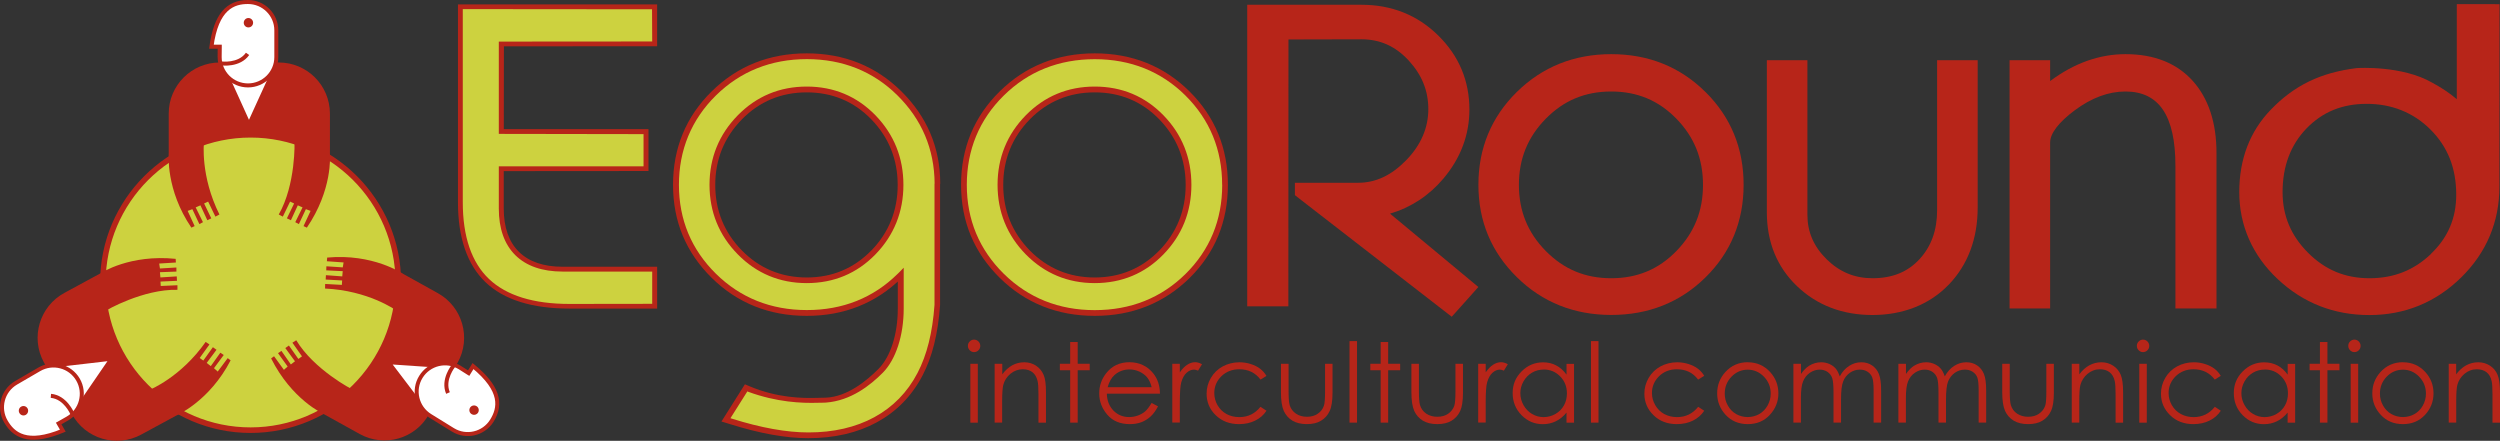 <?xml version="1.0" encoding="UTF-8"?> <svg xmlns="http://www.w3.org/2000/svg" id="_Слой_2" data-name="Слой 2" viewBox="0 0 435.79 76.84"><rect x="0" y="0" width="435.79" height="76.84" fill="#333333" stroke="none"/><defs><style> .cls-1 { fill: #fff; } .cls-2, .cls-3 { fill: #b72519; } .cls-4, .cls-5 { fill: #cdd23f; } .cls-5, .cls-3 { fill-rule: evenodd; } </style></defs><g id="Layer_1" data-name="Layer 1"><g><path class="cls-3" d="M242.3,37.24c3.6-1.05,6.79-3.13,9.29-6.09,3.02-3.57,4.55-7.63,4.55-12.06,0-5.02-1.83-9.37-5.45-12.92-3.61-3.55-8.11-5.34-13.36-5.34h-19.92V53.4h7.17v-1.07l.02-45.45,12.74-.03c3.22,0,5.9,1.2,8.2,3.68,2.32,2.51,3.44,5.29,3.44,8.5s-1.26,6.23-3.85,8.89c-2.58,2.65-5.32,3.94-8.37,3.94h-11.04v2.15l.41,.33,26.14,20.26,.79,.61,.67-.74,3.23-3.61,.74-.83-.85-.71-14.55-12.08Z"></path><path class="cls-2" d="M297.29,16.04c-4.41-4.38-9.93-6.6-16.42-6.6s-12.02,2.22-16.46,6.59c-4.45,4.37-6.7,9.82-6.7,16.18s2.25,11.72,6.7,16.1c4.43,4.37,9.97,6.59,16.46,6.59s12.01-2.2,16.42-6.54c4.42-4.35,6.65-9.78,6.65-16.15s-2.23-11.8-6.65-16.18Zm-5.06,27.71c-3.11,3.2-6.83,4.75-11.37,4.75s-8.26-1.56-11.41-4.75c-3.15-3.2-4.68-6.98-4.68-11.52s1.53-8.32,4.68-11.53c3.14-3.2,6.88-4.75,11.41-4.75s8.25,1.55,11.37,4.75c3.12,3.21,4.63,6.98,4.63,11.53s-1.52,8.32-4.63,11.52Z"></path><path class="cls-3" d="M339.69,49.63c3.35-3.49,5.05-8.03,5.05-13.46V10.49h-7.07v26.13c0,3.52-1.01,6.32-3.08,8.57-2.05,2.22-4.72,3.31-8.18,3.31-3.11,0-5.73-1.08-7.99-3.3-2.26-2.22-3.36-4.76-3.36-7.75V10.49h-7.07v26.51c0,5.21,1.77,9.55,5.27,12.89,3.48,3.33,7.91,5.02,13.15,5.02s9.91-1.78,13.27-5.28Z"></path><path class="cls-3" d="M357.37,14.15v-3.66h-7.07V53.77h7.07V24.84c0-1.58,1.48-3.51,4.27-5.6,2.93-2.19,5.91-3.29,8.86-3.29,5.86,0,8.71,4.24,8.71,12.95v24.87h7.16V26.67c0-5.29-1.4-9.53-4.15-12.58-2.78-3.08-6.72-4.65-11.7-4.65-4.58,0-9,1.58-13.16,4.7Z"></path><path class="cls-3" d="M169.79,59.2c.3,0,.56,.11,.77,.32,.21,.22,.32,.48,.32,.77s-.11,.56-.32,.77c-.21,.21-.47,.32-.77,.32-.29,0-.54-.11-.75-.32-.21-.21-.32-.47-.32-.77s.1-.56,.32-.77c.21-.21,.46-.32,.75-.32Zm-.64,4.22h1.3v10.26h-1.3v-10.26Z"></path><path class="cls-3" d="M173.4,63.42h1.31v1.83c.53-.7,1.11-1.23,1.75-1.58,.64-.34,1.34-.52,2.09-.52s1.45,.2,2.04,.59c.59,.39,1.03,.92,1.32,1.58,.29,.65,.42,1.68,.42,3.08v5.28h-1.31v-4.9c0-1.18-.05-1.96-.15-2.36-.16-.67-.45-1.19-.89-1.53-.43-.34-1-.52-1.7-.52-.8,0-1.51,.27-2.15,.79-.63,.53-1.05,1.19-1.25,1.96-.12,.51-.19,1.44-.19,2.79v3.76h-1.31v-10.26Z"></path><path class="cls-3" d="M186.55,59.62h1.31v3.79h2.09v1.13h-2.09v9.13h-1.31v-9.13h-1.8v-1.13h1.8v-3.79Z"></path><path class="cls-3" d="M200.75,70.25l1.11,.58c-.37,.72-.79,1.3-1.27,1.75-.48,.44-1.02,.78-1.61,1.01-.6,.23-1.27,.34-2.03,.34-1.68,0-2.99-.54-3.93-1.64-.94-1.1-1.41-2.34-1.41-3.72,0-1.3,.4-2.46,1.19-3.48,1.01-1.3,2.37-1.95,4.07-1.95s3.15,.66,4.19,1.98c.74,.94,1.12,2.1,1.14,3.5h-9.26c.02,1.19,.41,2.18,1.14,2.94,.74,.76,1.66,1.14,2.74,1.14,.53,0,1.04-.09,1.54-.27,.49-.18,.91-.42,1.26-.72,.34-.3,.72-.79,1.12-1.47Zm0-2.75c-.17-.7-.43-1.27-.77-1.69-.34-.42-.79-.76-1.34-1.02-.56-.26-1.14-.39-1.75-.39-1.01,0-1.88,.33-2.61,.97-.53,.47-.93,1.17-1.2,2.12h7.68Z"></path><path class="cls-3" d="M204.35,63.42h1.31v1.49c.41-.59,.83-1.03,1.28-1.32,.45-.3,.92-.45,1.41-.45,.37,0,.76,.12,1.18,.35l-.69,1.12c-.28-.12-.51-.18-.7-.18-.45,0-.88,.18-1.29,.54-.41,.36-.72,.92-.94,1.68-.16,.58-.25,1.76-.25,3.54v3.47h-1.31v-10.26Z"></path><path class="cls-3" d="M220.78,65.52l-1.05,.65c-.9-1.2-2.13-1.8-3.7-1.8-1.25,0-2.29,.41-3.12,1.21-.82,.81-1.24,1.79-1.24,2.93,0,.75,.19,1.46,.56,2.12,.39,.66,.91,1.18,1.57,1.54,.67,.36,1.4,.54,2.23,.54,1.51,0,2.74-.6,3.69-1.8l1.05,.69c-.49,.74-1.15,1.32-1.98,1.72-.82,.41-1.76,.61-2.82,.61-1.62,0-2.97-.51-4.04-1.54-1.07-1.03-1.6-2.29-1.6-3.76,0-.99,.25-1.91,.75-2.76,.5-.86,1.19-1.52,2.06-2,.88-.47,1.86-.72,2.93-.72,.68,0,1.34,.11,1.97,.31,.62,.2,1.17,.47,1.6,.8,.44,.33,.81,.75,1.12,1.26Z"></path><path class="cls-3" d="M223.31,63.42h1.31v4.79c0,1.16,.06,1.97,.19,2.41,.19,.63,.56,1.12,1.1,1.49,.53,.36,1.18,.54,1.91,.54s1.38-.17,1.89-.53c.52-.36,.88-.82,1.07-1.4,.14-.39,.2-1.23,.2-2.51v-4.79h1.3v5.03c0,1.41-.16,2.48-.5,3.2-.33,.72-.82,1.27-1.49,1.68-.66,.41-1.5,.6-2.49,.6s-1.84-.2-2.51-.6c-.67-.41-1.17-.97-1.5-1.69-.33-.73-.5-1.82-.5-3.28v-4.94Z"></path><path class="cls-3" d="M235.24,59.46h1.31v14.21h-1.31v-14.21Z"></path><path class="cls-3" d="M240.67,59.62h1.31v3.79h2.09v1.13h-2.09v9.13h-1.31v-9.13h-1.8v-1.13h1.8v-3.79Z"></path><path class="cls-3" d="M246.03,63.42h1.31v4.79c0,1.16,.06,1.97,.19,2.41,.19,.63,.56,1.12,1.09,1.49,.55,.36,1.18,.54,1.93,.54s1.37-.17,1.89-.53c.52-.36,.87-.82,1.07-1.4,.13-.39,.2-1.23,.2-2.51v-4.79h1.31v5.03c0,1.41-.16,2.48-.49,3.2-.33,.72-.83,1.27-1.49,1.68-.67,.41-1.5,.6-2.5,.6s-1.84-.2-2.51-.6c-.67-.41-1.17-.97-1.5-1.69-.33-.73-.5-1.82-.5-3.28v-4.94Z"></path><path class="cls-3" d="M257.67,63.42h1.31v1.49c.4-.59,.83-1.03,1.28-1.32,.45-.3,.92-.45,1.41-.45,.37,0,.76,.12,1.17,.35l-.69,1.12c-.28-.12-.51-.18-.7-.18-.44,0-.87,.18-1.28,.54-.41,.36-.72,.92-.94,1.68-.17,.58-.25,1.76-.25,3.54v3.47h-1.31v-10.26Z"></path><path class="cls-3" d="M274.38,63.42v10.26h-1.31v-1.76c-.55,.67-1.18,1.18-1.86,1.51-.69,.34-1.44,.51-2.26,.51-1.45,0-2.69-.52-3.72-1.57-1.03-1.05-1.55-2.33-1.55-3.85s.52-2.74,1.56-3.78c1.03-1.05,2.29-1.58,3.75-1.58,.84,0,1.61,.18,2.28,.54,.69,.36,1.29,.89,1.8,1.61v-1.88h1.31Zm-5.3,1c-.73,0-1.41,.18-2.03,.54-.62,.37-1.11,.87-1.48,1.52-.37,.65-.55,1.34-.55,2.07s.19,1.42,.55,2.07c.38,.66,.87,1.18,1.49,1.54,.63,.37,1.3,.55,2.01,.55s1.41-.18,2.05-.54c.65-.37,1.14-.86,1.49-1.48,.35-.62,.53-1.32,.53-2.1,0-1.19-.39-2.18-1.18-2.98-.78-.8-1.74-1.2-2.89-1.2Z"></path><path class="cls-3" d="M277.33,59.46h1.31v14.21h-1.31v-14.21Z"></path><path class="cls-3" d="M297.06,65.52l-1.05,.65c-.9-1.2-2.13-1.8-3.7-1.8-1.25,0-2.29,.41-3.11,1.21-.82,.81-1.24,1.79-1.24,2.93,0,.75,.19,1.46,.58,2.12,.38,.66,.9,1.18,1.56,1.54,.67,.36,1.41,.54,2.23,.54,1.51,0,2.74-.6,3.69-1.8l1.05,.69c-.49,.74-1.15,1.32-1.97,1.72-.83,.41-1.77,.61-2.82,.61-1.62,0-2.97-.51-4.03-1.54-1.07-1.03-1.61-2.29-1.61-3.76,0-.99,.25-1.91,.75-2.76,.5-.86,1.19-1.52,2.06-2,.88-.47,1.85-.72,2.93-.72,.68,0,1.33,.11,1.97,.31,.63,.2,1.16,.47,1.61,.8,.43,.33,.81,.75,1.12,1.26Z"></path><path class="cls-3" d="M304.66,63.15c1.58,0,2.88,.58,3.92,1.72,.94,1.04,1.42,2.28,1.42,3.7s-.5,2.69-1.5,3.76c-.99,1.07-2.27,1.6-3.83,1.6s-2.85-.53-3.85-1.6c-.99-1.07-1.49-2.33-1.49-3.76s.47-2.65,1.41-3.7c1.04-1.15,2.35-1.73,3.93-1.73Zm0,1.29c-1.1,0-2.04,.41-2.83,1.22-.79,.81-1.18,1.8-1.18,2.95,0,.74,.17,1.44,.54,2.08,.36,.64,.84,1.14,1.45,1.49,.61,.34,1.28,.52,2.01,.52s1.4-.18,2.01-.52c.61-.35,1.09-.85,1.46-1.49,.36-.65,.54-1.34,.54-2.08,0-1.15-.39-2.14-1.18-2.95-.79-.81-1.74-1.22-2.82-1.22Z"></path><path class="cls-3" d="M312.63,63.42h1.31v1.77c.46-.65,.93-1.13,1.41-1.43,.67-.41,1.37-.61,2.11-.61,.49,0,.96,.1,1.42,.29,.44,.2,.81,.46,1.09,.78,.28,.32,.52,.79,.73,1.39,.43-.81,.99-1.41,1.64-1.83,.65-.42,1.36-.63,2.11-.63,.71,0,1.33,.18,1.87,.54,.54,.36,.94,.86,1.2,1.5,.26,.64,.39,1.6,.39,2.88v5.6h-1.31v-5.6c0-1.1-.08-1.86-.24-2.27-.15-.41-.42-.74-.8-.99-.37-.25-.83-.38-1.36-.38-.63,0-1.22,.19-1.75,.56-.53,.38-.92,.88-1.16,1.51-.25,.63-.37,1.67-.37,3.15v4.02h-1.31v-5.25c0-1.24-.08-2.08-.23-2.52-.15-.45-.43-.8-.81-1.07-.38-.26-.84-.4-1.37-.4-.61,0-1.18,.19-1.71,.55-.53,.36-.92,.86-1.18,1.49-.26,.62-.38,1.57-.38,2.85v4.35h-1.31v-10.26Z"></path><path class="cls-3" d="M330.93,63.42h1.31v1.77c.46-.65,.93-1.13,1.41-1.43,.67-.41,1.37-.61,2.11-.61,.5,0,.97,.1,1.41,.29,.44,.2,.81,.46,1.1,.78,.29,.32,.53,.79,.74,1.39,.44-.81,.98-1.41,1.64-1.83,.66-.42,1.36-.63,2.12-.63,.71,0,1.33,.18,1.86,.54,.54,.36,.94,.86,1.2,1.5,.26,.64,.39,1.6,.39,2.88v5.6h-1.31v-5.6c0-1.1-.08-1.86-.23-2.27-.16-.41-.43-.74-.81-.99-.38-.25-.84-.38-1.36-.38-.64,0-1.23,.19-1.76,.56-.53,.38-.91,.88-1.17,1.51-.24,.63-.36,1.67-.36,3.15v4.02h-1.31v-5.25c0-1.24-.08-2.08-.23-2.52-.16-.45-.43-.8-.81-1.07-.38-.26-.84-.4-1.37-.4-.61,0-1.18,.19-1.71,.55-.53,.36-.93,.86-1.18,1.49-.25,.62-.38,1.57-.38,2.85v4.35h-1.31v-10.26Z"></path><path class="cls-3" d="M349.02,63.42h1.31v4.79c0,1.16,.07,1.97,.19,2.41,.2,.63,.55,1.12,1.1,1.49,.54,.36,1.18,.54,1.92,.54s1.37-.17,1.89-.53c.52-.36,.88-.82,1.08-1.4,.14-.39,.2-1.23,.2-2.51v-4.79h1.31v5.03c0,1.41-.16,2.48-.5,3.2-.33,.72-.83,1.27-1.49,1.68-.67,.41-1.5,.6-2.5,.6s-1.84-.2-2.51-.6c-.67-.41-1.17-.97-1.5-1.69-.33-.73-.5-1.82-.5-3.28v-4.94Z"></path><path class="cls-3" d="M361.15,63.42h1.31v1.83c.53-.7,1.11-1.23,1.76-1.58,.64-.34,1.34-.52,2.09-.52s1.44,.2,2.04,.59c.6,.39,1.04,.92,1.32,1.58,.28,.65,.42,1.68,.42,3.08v5.28h-1.31v-4.9c0-1.18-.05-1.96-.15-2.36-.15-.67-.45-1.19-.89-1.53-.42-.34-1-.52-1.69-.52-.81,0-1.52,.27-2.15,.79-.63,.53-1.05,1.19-1.26,1.96-.13,.51-.19,1.44-.19,2.79v3.76h-1.31v-10.26Z"></path><path class="cls-3" d="M373.56,59.2c.3,0,.55,.11,.77,.32,.21,.22,.32,.48,.32,.77s-.1,.56-.32,.77c-.21,.21-.47,.32-.77,.32s-.54-.11-.75-.32c-.22-.21-.32-.47-.32-.77s.1-.56,.32-.77c.21-.21,.46-.32,.75-.32Zm-.65,4.22h1.31v10.26h-1.31v-10.26Z"></path><path class="cls-3" d="M387.11,65.52l-1.04,.65c-.91-1.2-2.14-1.8-3.7-1.8-1.25,0-2.29,.41-3.11,1.21-.82,.81-1.24,1.79-1.24,2.93,0,.75,.19,1.46,.57,2.12,.38,.66,.9,1.18,1.57,1.54,.66,.36,1.41,.54,2.23,.54,1.5,0,2.74-.6,3.69-1.8l1.04,.69c-.49,.74-1.14,1.32-1.97,1.72-.82,.41-1.77,.61-2.82,.61-1.62,0-2.97-.51-4.03-1.54-1.07-1.03-1.61-2.29-1.61-3.76,0-.99,.25-1.91,.75-2.76,.5-.86,1.18-1.52,2.06-2,.87-.47,1.85-.72,2.93-.72,.67,0,1.33,.11,1.96,.31,.63,.2,1.16,.47,1.61,.8,.44,.33,.81,.75,1.12,1.26Z"></path><path class="cls-3" d="M400.08,63.42v10.26h-1.31v-1.76c-.55,.67-1.17,1.18-1.86,1.51-.69,.34-1.44,.51-2.26,.51-1.45,0-2.69-.52-3.72-1.57-1.03-1.05-1.54-2.33-1.54-3.85s.52-2.74,1.56-3.78c1.03-1.05,2.28-1.58,3.74-1.58,.84,0,1.61,.18,2.3,.54,.68,.36,1.28,.89,1.79,1.61v-1.88h1.31Zm-5.3,1c-.73,0-1.41,.18-2.04,.54-.62,.37-1.12,.87-1.48,1.52-.37,.65-.55,1.34-.55,2.07s.18,1.42,.55,2.07c.37,.66,.87,1.18,1.49,1.54,.63,.37,1.29,.55,2.01,.55s1.41-.18,2.05-.54c.65-.37,1.14-.86,1.49-1.48,.35-.62,.53-1.32,.53-2.1,0-1.19-.39-2.18-1.17-2.98-.78-.8-1.74-1.2-2.88-1.2Z"></path><path class="cls-3" d="M404.4,59.62h1.31v3.79h2.09v1.13h-2.09v9.13h-1.31v-9.13h-1.8v-1.13h1.8v-3.79Z"></path><path class="cls-3" d="M410.41,59.2c.3,0,.55,.11,.76,.32,.21,.22,.32,.48,.32,.77s-.1,.56-.32,.77c-.21,.21-.47,.32-.76,.32s-.54-.11-.75-.32c-.21-.21-.32-.47-.32-.77s.1-.56,.32-.77c.21-.21,.46-.32,.75-.32Zm-.65,4.22h1.31v10.26h-1.31v-10.26Z"></path><path class="cls-3" d="M418.87,63.15c1.58,0,2.88,.58,3.92,1.72,.94,1.04,1.41,2.28,1.41,3.7s-.49,2.69-1.49,3.76c-1,1.07-2.27,1.6-3.84,1.6s-2.85-.53-3.85-1.6c-1-1.07-1.49-2.33-1.49-3.76s.47-2.65,1.41-3.7c1.04-1.15,2.35-1.73,3.93-1.73Zm0,1.29c-1.09,0-2.04,.41-2.83,1.22-.79,.81-1.18,1.8-1.18,2.95,0,.74,.18,1.44,.54,2.08,.36,.64,.84,1.14,1.46,1.49,.61,.34,1.28,.52,2.01,.52s1.4-.18,2.01-.52c.61-.35,1.11-.85,1.46-1.49,.36-.65,.54-1.34,.54-2.08,0-1.15-.4-2.14-1.19-2.95-.78-.81-1.73-1.22-2.82-1.22Z"></path><path class="cls-3" d="M426.84,63.42h1.31v1.83c.52-.7,1.12-1.23,1.76-1.58,.64-.34,1.33-.52,2.09-.52s1.44,.2,2.04,.59c.6,.39,1.04,.92,1.32,1.58,.28,.65,.43,1.68,.43,3.08v5.28h-1.31v-4.9c0-1.18-.05-1.96-.15-2.36-.15-.67-.45-1.19-.88-1.53-.44-.34-1.01-.52-1.7-.52-.81,0-1.52,.27-2.15,.79-.63,.53-1.05,1.19-1.25,1.96-.13,.51-.19,1.44-.19,2.79v3.76h-1.31v-10.26Z"></path><path class="cls-2" d="M435.72,.74l-1.14-.02h-6.32V17.29c-1.32-1.12-2.73-2.04-4.31-2.89-5.26-3.01-12.8-2.55-13.12-2.53-6.3,.77-10.91,3.01-15.01,7.27-3.63,3.77-5.48,8.6-5.48,14.35s2.26,11,6.71,15.17c4.43,4.16,9.81,6.26,15.97,6.26s11.56-2.2,15.99-6.54c4.44-4.36,6.68-9.72,6.68-15.84l.02-30.22V.74Zm-11.96,43.53c-2.99,2.85-6.49,4.23-10.73,4.23s-7.73-1.46-10.71-4.45c-2.98-2.99-4.43-6.45-4.43-10.57,0-4.49,1.4-8.22,4.16-11.08,2.79-2.89,6.24-4.3,10.51-4.3s8.11,1.47,11.12,4.49c3.02,3.02,4.48,6.74,4.48,11.36,0,4.1-1.45,7.48-4.42,10.31Z"></path><path class="cls-4" d="M207,16.29c-4.33-4.31-9.77-6.49-16.17-6.49s-11.84,2.18-16.2,6.49c-4.38,4.3-6.6,9.67-6.6,15.93s2.22,11.54,6.6,15.85c4.36,4.3,9.82,6.49,16.2,6.49s11.83-2.17,16.17-6.44c4.34-4.27,6.55-9.62,6.55-15.89s-2.2-11.63-6.54-15.93Zm-4.55,27.71c-3.13,3.22-7.05,4.86-11.62,4.86s-8.5-1.64-11.67-4.86c-3.17-3.23-4.77-7.19-4.77-11.77s1.6-8.55,4.77-11.77c3.17-3.23,7.09-4.87,11.67-4.87s8.49,1.64,11.62,4.86c3.14,3.23,4.73,7.19,4.73,11.78s-1.59,8.54-4.73,11.77Z"></path><path class="cls-2" d="M207.35,15.94c-4.43-4.4-9.99-6.64-16.52-6.64s-12.09,2.23-16.56,6.63c-4.48,4.4-6.74,9.88-6.74,16.29s2.27,11.8,6.74,16.21c4.46,4.4,10.04,6.63,16.56,6.63s12.08-2.22,16.52-6.59c4.44-4.37,6.69-9.84,6.69-16.25s-2.25-11.88-6.69-16.28Zm5.7,16.28c0,6.13-2.16,11.36-6.4,15.54-4.24,4.18-9.56,6.3-15.82,6.3s-11.58-2.13-15.86-6.34c-4.27-4.21-6.44-9.42-6.44-15.49s2.16-11.36,6.44-15.57c4.27-4.21,9.61-6.34,15.86-6.34s11.58,2.13,15.82,6.34c4.24,4.21,6.39,9.45,6.39,15.57Z"></path><path class="cls-2" d="M202.09,43.66c-3.04,3.12-6.83,4.71-11.27,4.71s-8.24-1.59-11.31-4.71c-3.08-3.14-4.63-6.98-4.63-11.42s1.56-8.29,4.63-11.43c3.07-3.13,6.87-4.71,11.31-4.71s8.23,1.58,11.27,4.71c3.04,3.14,4.59,6.98,4.59,11.43s-1.55,8.29-4.59,11.43Zm5.59-11.43c0-4.72-1.63-8.8-4.87-12.13-3.23-3.32-7.26-5.01-11.98-5.01s-8.75,1.69-12.02,5.01c-3.26,3.33-4.92,7.41-4.92,12.12s1.66,8.8,4.92,12.12c3.27,3.32,7.32,5.01,12.02,5.01s8.75-1.68,11.98-5.01c3.24-3.33,4.87-7.41,4.87-12.12Z"></path><path class="cls-4" d="M163.4,32.01c-.04-6.19-2.31-11.46-6.6-15.72-4.34-4.31-9.78-6.49-16.17-6.49s-11.84,2.18-16.21,6.49c-4.37,4.3-6.59,9.67-6.59,15.93s2.22,11.54,6.59,15.85c4.37,4.3,9.82,6.49,16.21,6.49s11.83-2.17,16.17-6.44c.07-.07,.14-.14,.21-.21v5.88c0,4.58-1.31,8.64-3.5,10.85-2.11,2.13-5.4,5.05-9.57,5.05-.39,0-.83,.01-1.34,.03-2.84,.09-7.12,.14-11.98-1.87l-.55-.24-.32,.51-2.69,4.28-.49,.79,.88,.27c5.09,1.61,9.62,2.42,13.49,2.42,4.46,0,8.4-.91,11.71-2.7,3.33-1.82,5.93-4.48,7.74-7.92,1.68-3.21,2.67-7.17,3.02-12.12v-21.14Zm-11.15,11.99c-3.14,3.22-7.05,4.86-11.62,4.86s-8.5-1.64-11.67-4.86c-3.17-3.23-4.77-7.19-4.77-11.77s1.61-8.55,4.77-11.77c3.17-3.23,7.09-4.87,11.67-4.87s8.48,1.64,11.62,4.86c3.14,3.23,4.73,7.19,4.73,11.78s-1.59,8.54-4.73,11.77Z"></path><path class="cls-2" d="M163.9,32.01c0-6.33-2.36-11.72-6.76-16.07-4.43-4.4-9.99-6.64-16.52-6.64s-12.1,2.23-16.56,6.63c-4.48,4.4-6.74,9.88-6.74,16.29s2.27,11.8,6.74,16.21c4.46,4.4,10.04,6.63,16.56,6.63s12.08-2.22,16.52-6.59c.07-.07,.15-.14,.22-.22l-.86-.34v5.88c0,4.45-1.26,8.38-3.35,10.5-2.06,2.07-5.46,4.89-9.22,5.03-.39,.02-.79,0-1.34,.03-2.79,.09-7.05,0-11.79-1.96l-.56-.24-.39-.16-.23,.36-.32,.51-2.7,4.28-.49,.78-.35,.55,.62,.19,.88,.27c5.13,1.62,9.72,2.45,13.64,2.45,4.54,0,8.56-.93,11.95-2.77,3.42-1.86,6.09-4.59,7.94-8.12,1.72-3.27,2.72-7.3,3.08-12.31,0-.06,0-7.18,0-21.17Zm-1,0v21.13c-.35,4.84-1.32,8.75-2.97,11.89-1.75,3.35-4.29,5.94-7.53,7.7-3.24,1.76-7.1,2.65-11.47,2.65-3.82,0-8.31-.81-13.34-2.4l-.88-.28,.28,.74,.49-.78,2.7-4.28,.32-.51-.61,.19,.55,.24c5,1.83,9.3,2,12.18,1.91,.55-.02,.96,0,1.33-.03,4.37-.32,7.75-3.01,9.93-5.2,2.28-2.3,3.65-6.49,3.65-11.2v-7.11l-.86,.88c-.07,.06-.14,.13-.21,.2-4.24,4.18-9.56,6.3-15.81,6.3s-11.59-2.13-15.86-6.34c-4.27-4.21-6.44-9.42-6.44-15.49s2.17-11.36,6.44-15.57c4.28-4.21,9.62-6.34,15.86-6.34s11.57,2.13,15.81,6.34c4.2,4.16,6.42,9.31,6.46,15.36Z"></path><path class="cls-2" d="M151.89,43.66c-3.04,3.12-6.82,4.71-11.26,4.71s-8.24-1.59-11.31-4.71c-3.08-3.14-4.64-6.98-4.64-11.42s1.56-8.29,4.64-11.43c3.07-3.13,6.87-4.71,11.31-4.71s8.22,1.58,11.26,4.71c3.05,3.14,4.59,6.98,4.59,11.43s-1.54,8.29-4.59,11.43Zm5.59-11.43c0-4.72-1.64-8.79-4.87-12.13-3.24-3.32-7.26-5.01-11.98-5.01s-8.76,1.69-12.02,5.01c-3.27,3.33-4.93,7.41-4.93,12.12s1.66,8.8,4.93,12.12c3.26,3.32,7.31,5.01,12.02,5.01s8.74-1.68,11.98-5.01c3.23-3.33,4.87-7.41,4.87-12.12Z"></path><path class="cls-5" d="M80.24,1.18h33.87V7.66h-26.74v15.27h25.23v6.47h-25.23v6.95c0,3.41,.92,6.02,2.76,7.84,1.84,1.82,4.48,2.73,7.94,2.73h16.03v6.48h-14.85c-6.42,0-11.19-1.49-14.32-4.47-3.13-2.98-4.7-7.53-4.7-13.66V1.18Z"></path><path class="cls-3" d="M80.68,1.59l32.98,.03,.03,5.61-26.31,.02h-.43V23.34h.43l24.8,.04v5.61s-24.8,0-24.8,0h-.43v7.36c0,3.5,.97,6.23,2.88,8.13,1.91,1.89,4.69,2.86,8.25,2.86h15.61s0,5.62,0,5.62l-14.43,.02c-6.27,0-10.98-1.46-14.02-4.35-3.03-2.88-4.57-7.38-4.57-13.36V1.59Zm7.16,6.49l26.28-.02h.43V.77h-34.72V35.26c0,6.21,1.63,10.91,4.82,13.95,3.2,3.05,8.12,4.58,14.62,4.58h15.28v-7.29h-16.46c-3.32,0-5.89-.88-7.64-2.61-1.75-1.73-2.64-4.27-2.64-7.55v-6.51s24.8-.02,24.8-.02h.43v-7.3h-25.22l.02-14.43Z"></path><path class="cls-4" d="M69.43,49.24c0,14.22-11.53,25.74-25.75,25.74s-25.75-11.52-25.75-25.74,11.53-25.74,25.75-25.74,25.75,11.52,25.75,25.74Z"></path><path class="cls-2" d="M68.94,49.24c0,13.93-11.33,25.26-25.26,25.26s-25.26-11.33-25.26-25.26,11.33-25.26,25.26-25.26,25.26,11.33,25.26,25.26Zm-25.26-26.23c-14.46,0-26.23,11.77-26.23,26.23s11.77,26.23,26.23,26.23,26.24-11.77,26.24-26.23-11.77-26.23-26.24-26.23Z"></path><path class="cls-3" d="M18.41,54.21c-.02-.09,6.6-3.85,12.52-3.69v-.8s-2.91,.13-2.91,.13l-.04-.77,2.87-.13-.04-.77-2.85,.18-.08-.91,2.87-.11v-.71s-2.87,.17-2.87,.17l-.13-.86,2.91-.18-.04-.64c-7.97-.81-12.92,2.41-13.17,2.56l-6.23,3.38c-4.32,2.34-5.93,7.74-3.59,12.07l4.9,9.04c2.34,4.33,7.75,5.93,12.07,3.59l6-3.25c.25-.13,5.92-2.58,9.6-9.7l-.51-.38-1.74,2.34-.65-.59,1.7-2.3-.59-.4-1.67,2.34-.71-.56,1.71-2.29-.63-.45-1.67,2.33-.63-.45,1.7-2.36-.66-.44c-4.32,6.15-9.71,8.33-9.79,8.36,0,0-5.81-4.93-7.65-13.75Z"></path><path class="cls-3" d="M61.48,67.89c-.06,.06-6.79-3.5-9.84-8.58l-.67,.43,1.67,2.38-.63,.45-1.65-2.34-.63,.44,1.69,2.31-.72,.55-1.64-2.36-.6,.39,1.68,2.33-.65,.58-1.72-2.37-.51,.38c3.6,7.16,8.97,9.6,9.22,9.73l6.21,3.44c4.29,2.39,9.71,.85,12.1-3.46l4.99-8.98c2.39-4.3,.84-9.72-3.46-12.11l-5.96-3.31c-.24-.14-5.36-3.62-13.33-2.89l-.05,.64,2.91,.21-.14,.86-2.86-.19-.02,.71,2.87,.14-.08,.91-2.85-.21-.04,.76,2.87,.16-.05,.77-2.91-.16-.02,.8c7.5,.34,12.24,3.71,12.31,3.76,0,0-1.03,7.55-7.48,13.84Z"></path><path class="cls-3" d="M51.31,24.62c.08,.03,.24,7.64-2.72,12.77l.71,.37,1.27-2.62,.7,.33-1.26,2.59,.7,.33,1.2-2.6,.83,.36-1.27,2.58,.63,.33,1.22-2.6,.82,.3-1.23,2.65,.58,.27c4.5-6.63,4.03-12.51,4.02-12.8v-7.09c-.01-4.92-3.99-8.9-8.91-8.9h-10.28c-4.92,0-8.91,3.99-8.91,8.9v6.82c0,.28-.55,6.44,3.95,13.07l.57-.27-1.22-2.65,.82-.3,1.22,2.6,.63-.33-1.27-2.58,.83-.36,1.2,2.6,.69-.33-1.25-2.59,.7-.33,1.27,2.62,.7-.37c-3.35-6.72-2.7-12.5-2.7-12.59,0,0,7.11-2.77,15.73-.18Z"></path><polygon class="cls-1" points="43.4 13.66 46.7 13.66 45.05 17.27 43.4 20.89 41.76 17.27 40.12 13.66 43.4 13.66"></polygon><path class="cls-1" d="M38.29,9.96c0,2.73,2.21,4.94,4.94,4.94h0c2.73,0,4.93-2.21,4.93-4.94V5.29c0-2.73-2.21-4.94-4.93-4.94h0c-2.73,0-5.5,1.28-6.37,7.79h1.44l-.02,1.82Z"></path><path class="cls-2" d="M37.94,9.96c0,2.91,2.38,5.28,5.29,5.28s5.28-2.37,5.28-5.28V5.29c0-2.92-2.37-5.29-5.28-5.29-3.84,0-5.97,2.58-6.72,8.09l-.06,.4h1.85l-.35-.35s-.02,1.82-.02,1.83Zm.36-2.17h-1.44l.34,.4c.89-6.64,3.69-7.49,6.03-7.49,2.53,0,4.59,2.05,4.59,4.58v4.68c0,2.53-2.06,4.58-4.59,4.58s-4.59-2.05-4.59-4.58c0,0,.02-1.82,.02-1.82v-.35s-.35,0-.35,0Z"></path><path class="cls-2" d="M44.12,3.96c0,.46-.36,.82-.82,.82s-.81-.37-.81-.82,.37-.82,.81-.82,.82,.36,.82,.82Z"></path><path class="cls-2" d="M38.51,11.4c.14,.02,3.34,.44,4.93-1.81l-.57-.4c-1.35,1.91-4.24,1.53-4.27,1.52l-.09,.69Z"></path><polygon class="cls-1" points="12.54 66.69 10.84 63.87 14.79 63.42 18.73 62.96 16.49 66.23 14.24 69.51 12.54 66.69"></polygon><polygon class="cls-1" points="74.82 66.97 73.26 69.87 70.85 66.7 68.45 63.54 72.41 63.81 76.38 64.08 74.82 66.97"></polygon><path class="cls-1" d="M80.16,64.07c-2.32-1.43-5.36-.7-6.79,1.62h0c-1.43,2.32-.7,5.36,1.61,6.79l3.98,2.45c2.32,1.43,5.36,.71,6.79-1.62h0c1.43-2.32,1.79-5.34-3.3-9.5l-.76,1.23-1.54-.97Z"></path><path class="cls-2" d="M80.34,63.78c-2.48-1.53-5.74-.75-7.27,1.74-1.53,2.47-.76,5.74,1.73,7.26l3.98,2.45c2.48,1.53,5.74,.75,7.27-1.73,2.01-3.27,.94-6.43-3.37-9.96l-.31-.25-.21,.34-.76,1.23,.48-.11-1.55-.97Zm1.65,1.44l.76-1.23-.52,.09c5.18,4.24,4.45,7.06,3.22,9.06-1.33,2.15-4.16,2.82-6.31,1.5l-3.98-2.46c-2.15-1.33-2.83-4.16-1.5-6.31,1.33-2.15,4.16-2.83,6.32-1.5,0,0,1.53,.97,1.53,.97l.3,.18,.18-.3Z"></path><path class="cls-2" d="M82.21,72.19c-.39-.24-.51-.74-.27-1.13,.24-.38,.74-.5,1.13-.26,.38,.23,.5,.73,.27,1.12-.24,.38-.74,.51-1.12,.27Z"></path><path class="cls-2" d="M78.82,63.5c-.09,.11-2.13,2.61-1.05,5.15l.64-.28c-.92-2.15,.92-4.41,.94-4.43l-.54-.45Z"></path><path class="cls-1" d="M11.81,72.91c2.36-1.37,3.16-4.39,1.79-6.75h0c-1.37-2.36-4.39-3.15-6.74-1.79l-4.05,2.35c-2.35,1.37-3.16,4.39-1.79,6.75h0c1.37,2.36,3.87,4.1,9.93,1.59l-.72-1.25,1.58-.9Z"></path><path class="cls-2" d="M11.98,73.22c2.52-1.47,3.38-4.71,1.92-7.23-1.47-2.52-4.71-3.38-7.23-1.91l-4.04,2.35c-2.52,1.46-3.37,4.7-1.91,7.22,1.93,3.32,5.22,3.87,10.37,1.74l.36-.15-.2-.34-.72-1.25-.13,.48s1.58-.9,1.58-.9Zm-2.06,.77l.73,1.25,.17-.49c-6.19,2.56-8.33,.57-9.5-1.45-1.28-2.19-.53-5,1.66-6.27l4.04-2.35c2.19-1.27,5-.53,6.27,1.66,1.27,2.19,.53,5-1.66,6.27,0,0-1.58,.9-1.58,.9l-.31,.17,.18,.3Z"></path><path class="cls-2" d="M3.68,70.89c.39-.23,.89-.1,1.12,.3,.22,.38,.09,.89-.3,1.12-.39,.23-.88,.09-1.11-.3-.23-.39-.1-.9,.29-1.12Z"></path><path class="cls-2" d="M12.94,72.01c-.05-.13-1.3-3.11-4.04-3.36l-.06,.7c2.33,.22,3.45,2.9,3.46,2.93l.65-.27Z"></path></g></g></svg> 